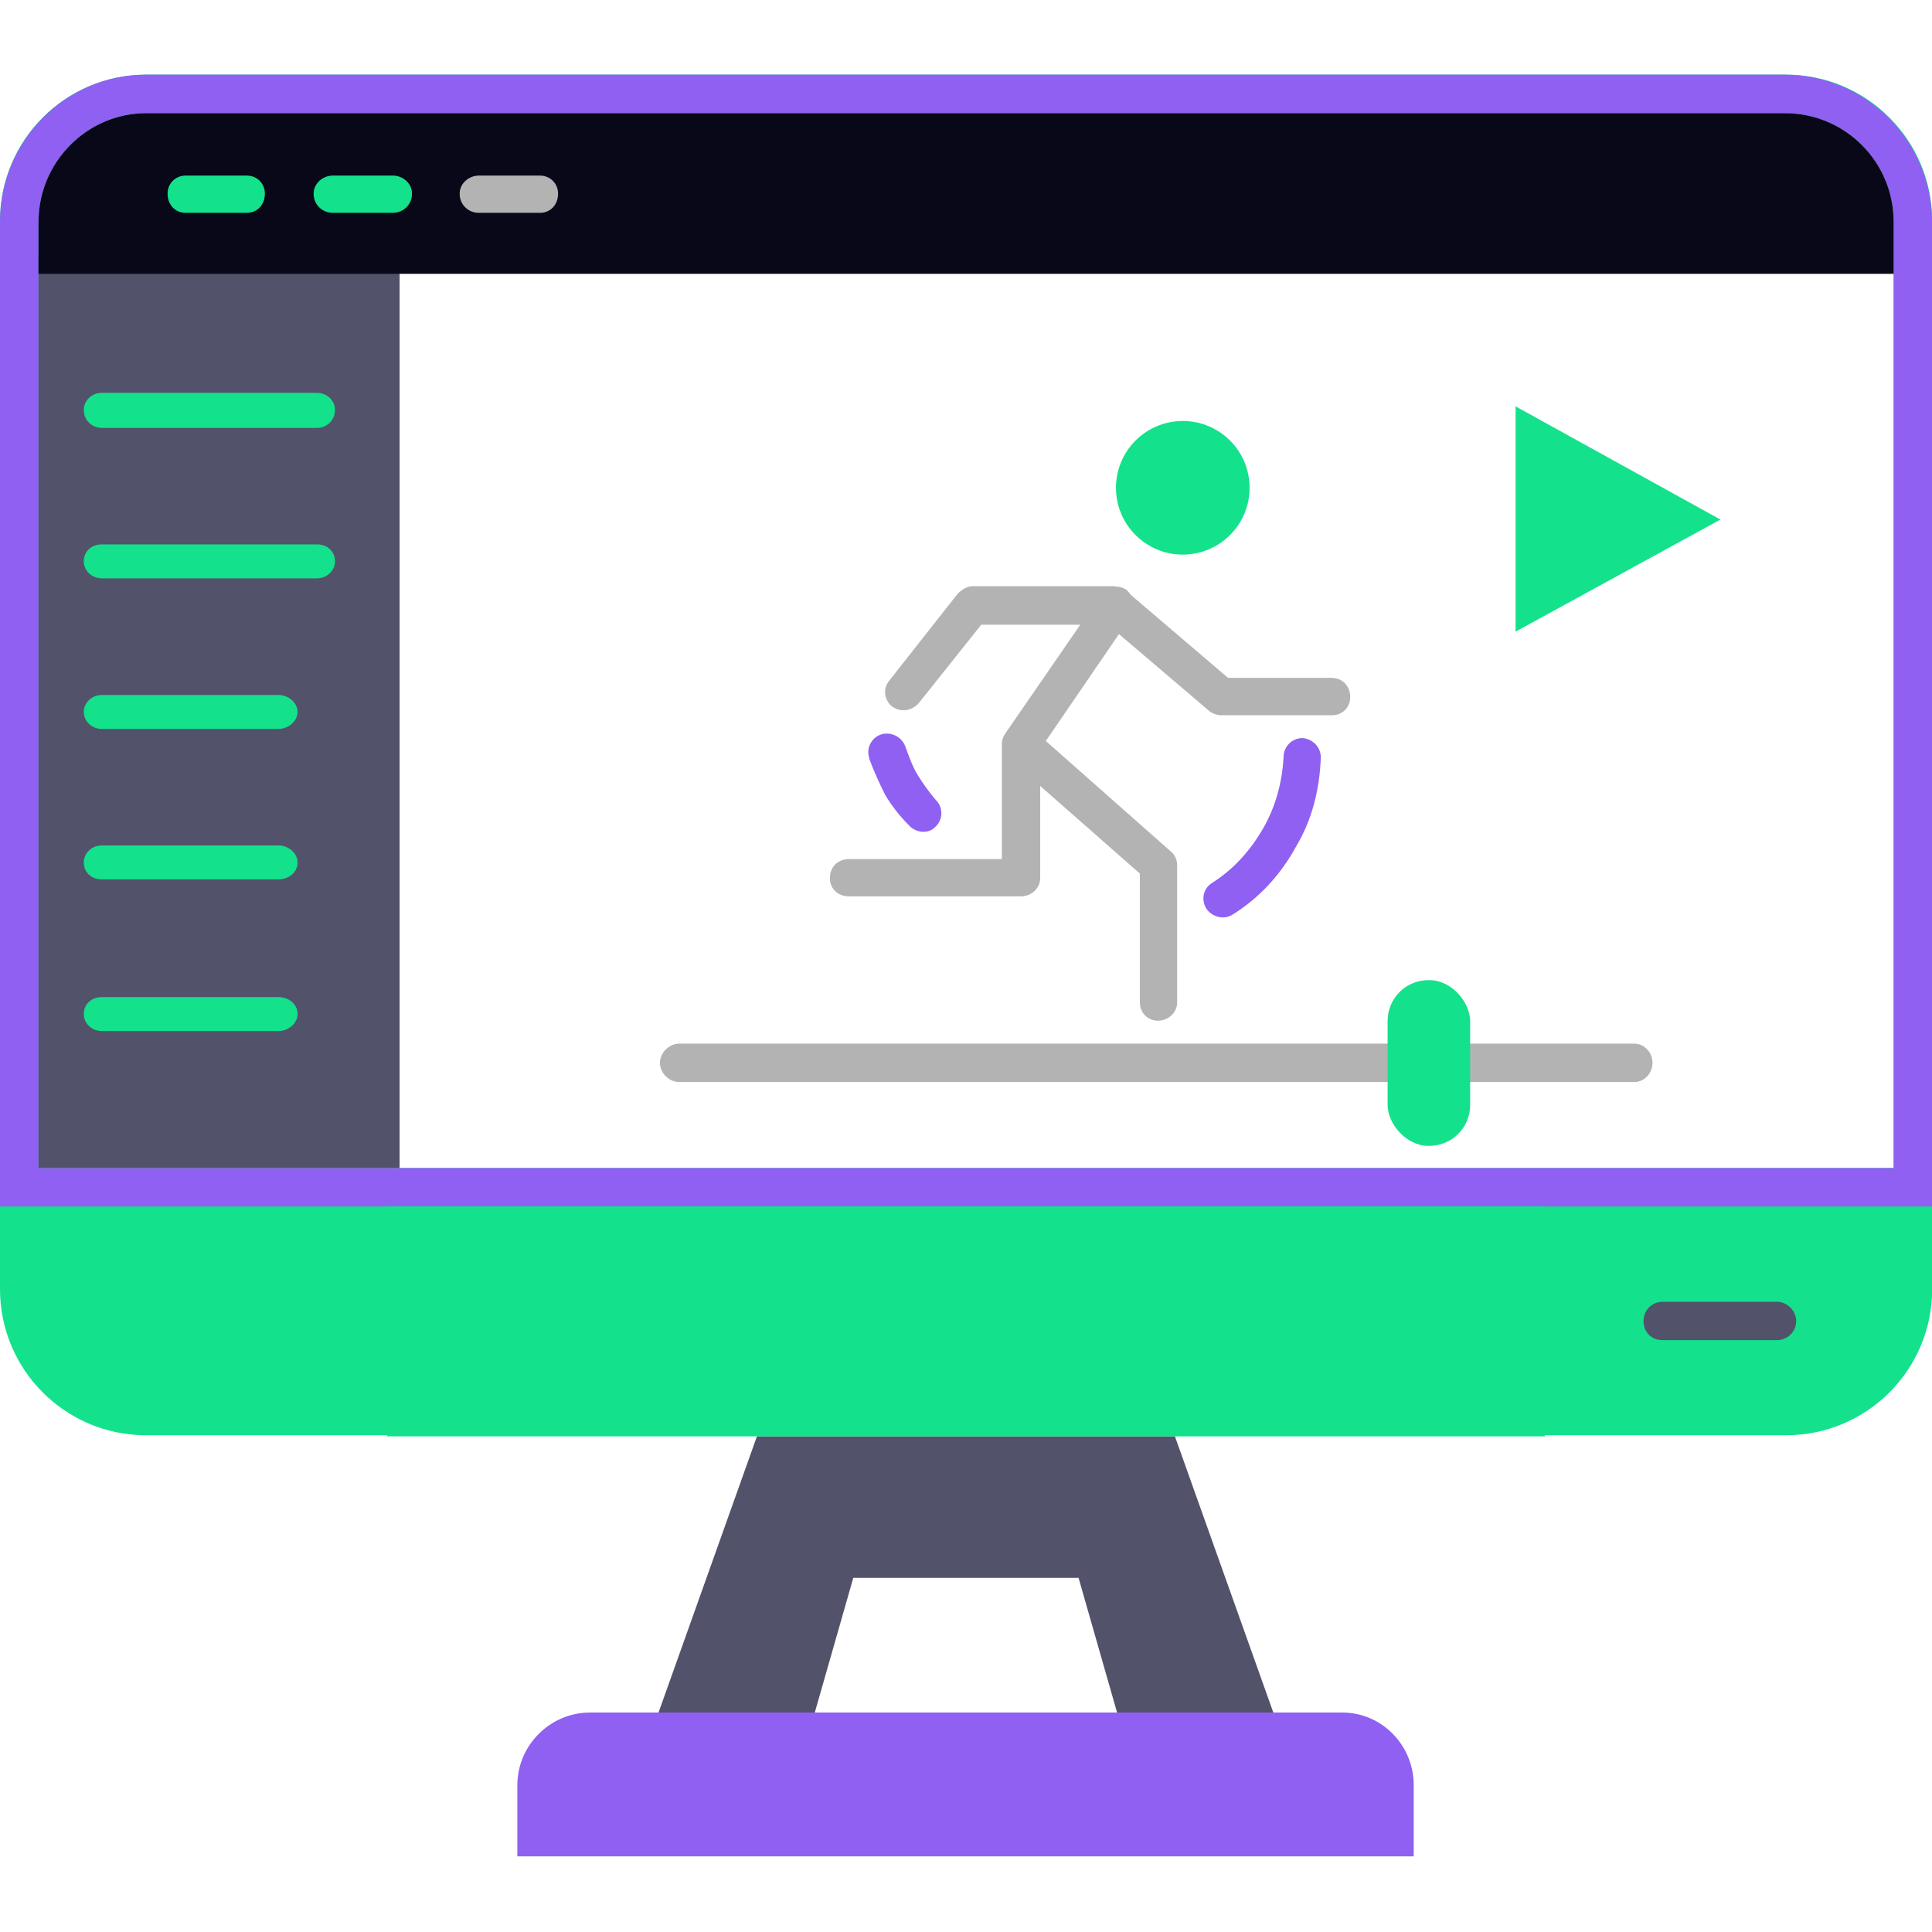 <?xml version="1.0" encoding="UTF-8"?><svg xmlns="http://www.w3.org/2000/svg" width="122.9" height="122.9" viewBox="0 0 122.9 122.9"><g id="a" image-rendering="optimizeQuality" shape-rendering="geometricPrecision" text-rendering="geometricPrecision"><g id="b"><g id="c"><g><path d="m48.17,91.37h26.57l6.26,17.57h-9.94l-2.45-8.57h-14.33l-2.45,8.57h-9.94l6.26-17.57Z" fill="#52526b" fill-rule="evenodd"/><path d="m37.51,108.94h47.88c2.52,0,4.54,2.09,4.54,4.61v4.54h-57.02v-4.54c0-2.52,2.09-4.61,4.61-4.61Z" fill="#8f60f2" fill-rule="evenodd"/><path d="m113.62,4.75H9.29C4.16,4.75,0,8.91,0,14.04v67.97c0,5.13,4.16,9.29,9.29,9.29h104.33c5.13,0,9.29-4.16,9.29-9.29V14.04c0-5.13-4.16-9.29-9.29-9.29Zm6.84,69.55H2.45V14.11c0-3.82,3.1-6.91,6.84-6.91h104.26c3.82,0,6.91,3.1,6.91,6.91v60.19Z" fill="#14e18c" fill-rule="evenodd"/><path d="m105.77,85.25c-.72,0-1.22-.5-1.22-1.22,0-.65.5-1.22,1.22-1.22h7.27c.65,0,1.22.58,1.22,1.22,0,.72-.58,1.22-1.22,1.22h-7.27Z" fill="#52526b" fill-rule="evenodd"/><path d="m113.54,4.75H9.29C4.18,4.75,0,8.93,0,14.11v62.64h122.9V14.11c0-5.18-4.25-9.36-9.36-9.36Zm6.91,69.55H2.45V14.11c0-3.82,3.1-6.91,6.84-6.91h104.26c3.82,0,6.91,3.1,6.91,6.91v60.19Z" fill="#8f60f2" fill-rule="evenodd"/><path d="m98.28,76.75H24.62v14.62h73.66v-14.62Z" fill="#14e18c" fill-rule="evenodd"/></g><g><path d="m84.74,43.13c.65,0,1.15.5,1.15,1.22,0,.65-.5,1.15-1.15,1.15h-7.06c-.29,0-.65-.14-.86-.36l-6.34-5.4h-8.06l-3.96,4.97c-.43.5-1.15.65-1.73.22-.5-.43-.58-1.15-.14-1.66l4.25-5.4c.22-.29.65-.58,1.01-.58h9.07v.07c.29,0,.58.07.79.29l6.41,5.47h6.62Z" fill="#b3b3b3" fill-rule="evenodd"/><path d="m69.98,37.87c.36-.58,1.08-.72,1.66-.36.5.43.65,1.15.29,1.73l-5.76,8.42v8.21c0,.65-.58,1.15-1.22,1.15h-10.94c-.72,0-1.22-.5-1.22-1.15,0-.72.5-1.22,1.22-1.22h9.72v-7.34c0-.22.07-.43.22-.65l6.05-8.78Z" fill="#b3b3b3" fill-rule="evenodd"/><path d="m64.15,48.24c-.5-.43-.5-1.22-.07-1.73s1.15-.5,1.66-.07l8.71,7.7c.29.22.43.58.43.86v8.78c0,.65-.58,1.15-1.22,1.15s-1.15-.5-1.15-1.15v-8.21l-8.35-7.34Z" fill="#b3b3b3" fill-rule="evenodd"/></g><circle cx="75.24" cy="31.03" r="4.25" fill="#14e18c"/><path d="m81.65,48.17c0-.65.5-1.22,1.22-1.22.65.07,1.15.58,1.15,1.22-.07,2.09-.58,4.03-1.58,5.69-.94,1.73-2.3,3.24-4.03,4.32-.58.36-1.3.14-1.66-.36-.36-.58-.22-1.3.36-1.66,1.37-.86,2.45-2.09,3.24-3.46s1.22-2.95,1.3-4.54Z" fill="#8f60f2" fill-rule="evenodd"/><path d="m55.3,48.24c-.22-.65.14-1.3.72-1.51.65-.22,1.37.14,1.58.79.22.58.43,1.22.79,1.8s.72,1.08,1.15,1.58c.5.5.43,1.3-.07,1.73-.43.43-1.22.36-1.66-.14-.58-.58-1.08-1.22-1.51-1.94-.36-.72-.72-1.51-1.01-2.3Z" fill="#8f60f2" fill-rule="evenodd"/><path d="m43.2,68.83c-.65,0-1.22-.58-1.22-1.22s.58-1.22,1.22-1.22h45.07c.72,0,1.22.58,1.22,1.22s-.5,1.22-1.22,1.22h-45.07Zm50.33,0c-.65,0-1.15-.58-1.15-1.22s.5-1.22,1.15-1.22h10.44c.65,0,1.15.58,1.15,1.22s-.5,1.22-1.15,1.22h-10.44Z" fill="#b3b3b3" fill-rule="evenodd"/><rect x="88.27" y="62.35" width="5.25" height="10.54" rx="2.59" ry="2.59" fill="#14e18c"/><path d="m96.41,25.85l13.03,7.2-13.03,7.13v-14.33Z" fill="#14e18c"/><path d="m25.42,74.3V16.27H2.45v58.03h22.97Z" fill="#52526b" fill-rule="evenodd"/><path d="m113.54,7.2H9.29c-3.74,0-6.84,3.1-6.84,6.91v3.31h118.01v-3.31c0-3.82-3.1-6.91-6.91-6.91Z" fill="#080818" fill-rule="evenodd"/><g><path d="m11.81,13.54c-.65,0-1.15-.5-1.15-1.22,0-.65.5-1.15,1.15-1.15h3.89c.65,0,1.15.5,1.15,1.15,0,.72-.5,1.22-1.15,1.22h-3.89Z" fill="#14e18c"/><path d="m21.17,13.54c-.65,0-1.22-.5-1.22-1.22,0-.65.58-1.15,1.22-1.15h3.82c.65,0,1.22.5,1.22,1.15,0,.72-.58,1.22-1.22,1.22h-3.82Z" fill="#14e18c"/><path d="m30.46,13.54c-.65,0-1.22-.5-1.22-1.22,0-.65.58-1.15,1.22-1.15h3.89c.65,0,1.15.5,1.15,1.15,0,.72-.5,1.22-1.15,1.22h-3.89Z" fill="#b3b3b3"/></g><g><path d="m6.48,27.22c-.65,0-1.15-.5-1.15-1.15,0-.58.5-1.08,1.15-1.08h13.68c.65,0,1.15.5,1.15,1.08,0,.65-.5,1.15-1.15,1.15H6.48Z" fill="#14e18c" fill-rule="evenodd"/><path d="m6.48,36.79c-.65,0-1.15-.5-1.15-1.08,0-.65.5-1.08,1.15-1.08h13.68c.65,0,1.15.43,1.15,1.08,0,.58-.5,1.08-1.15,1.08H6.48Z" fill="#14e18c" fill-rule="evenodd"/><path d="m6.48,46.37c-.65,0-1.15-.5-1.15-1.08s.5-1.08,1.15-1.08h11.23c.65,0,1.22.5,1.22,1.08s-.58,1.08-1.22,1.08H6.48Z" fill="#14e18c" fill-rule="evenodd"/><path d="m6.48,55.94c-.65,0-1.15-.43-1.15-1.08,0-.58.5-1.08,1.15-1.08h11.23c.65,0,1.22.5,1.22,1.08,0,.65-.58,1.08-1.22,1.08H6.48Z" fill="#14e18c" fill-rule="evenodd"/><path d="m6.48,65.59c-.65,0-1.15-.5-1.15-1.08,0-.65.5-1.08,1.15-1.08h11.23c.65,0,1.22.43,1.22,1.08,0,.58-.58,1.08-1.22,1.08H6.48Z" fill="#14e18c" fill-rule="evenodd"/></g></g></g></g></svg>